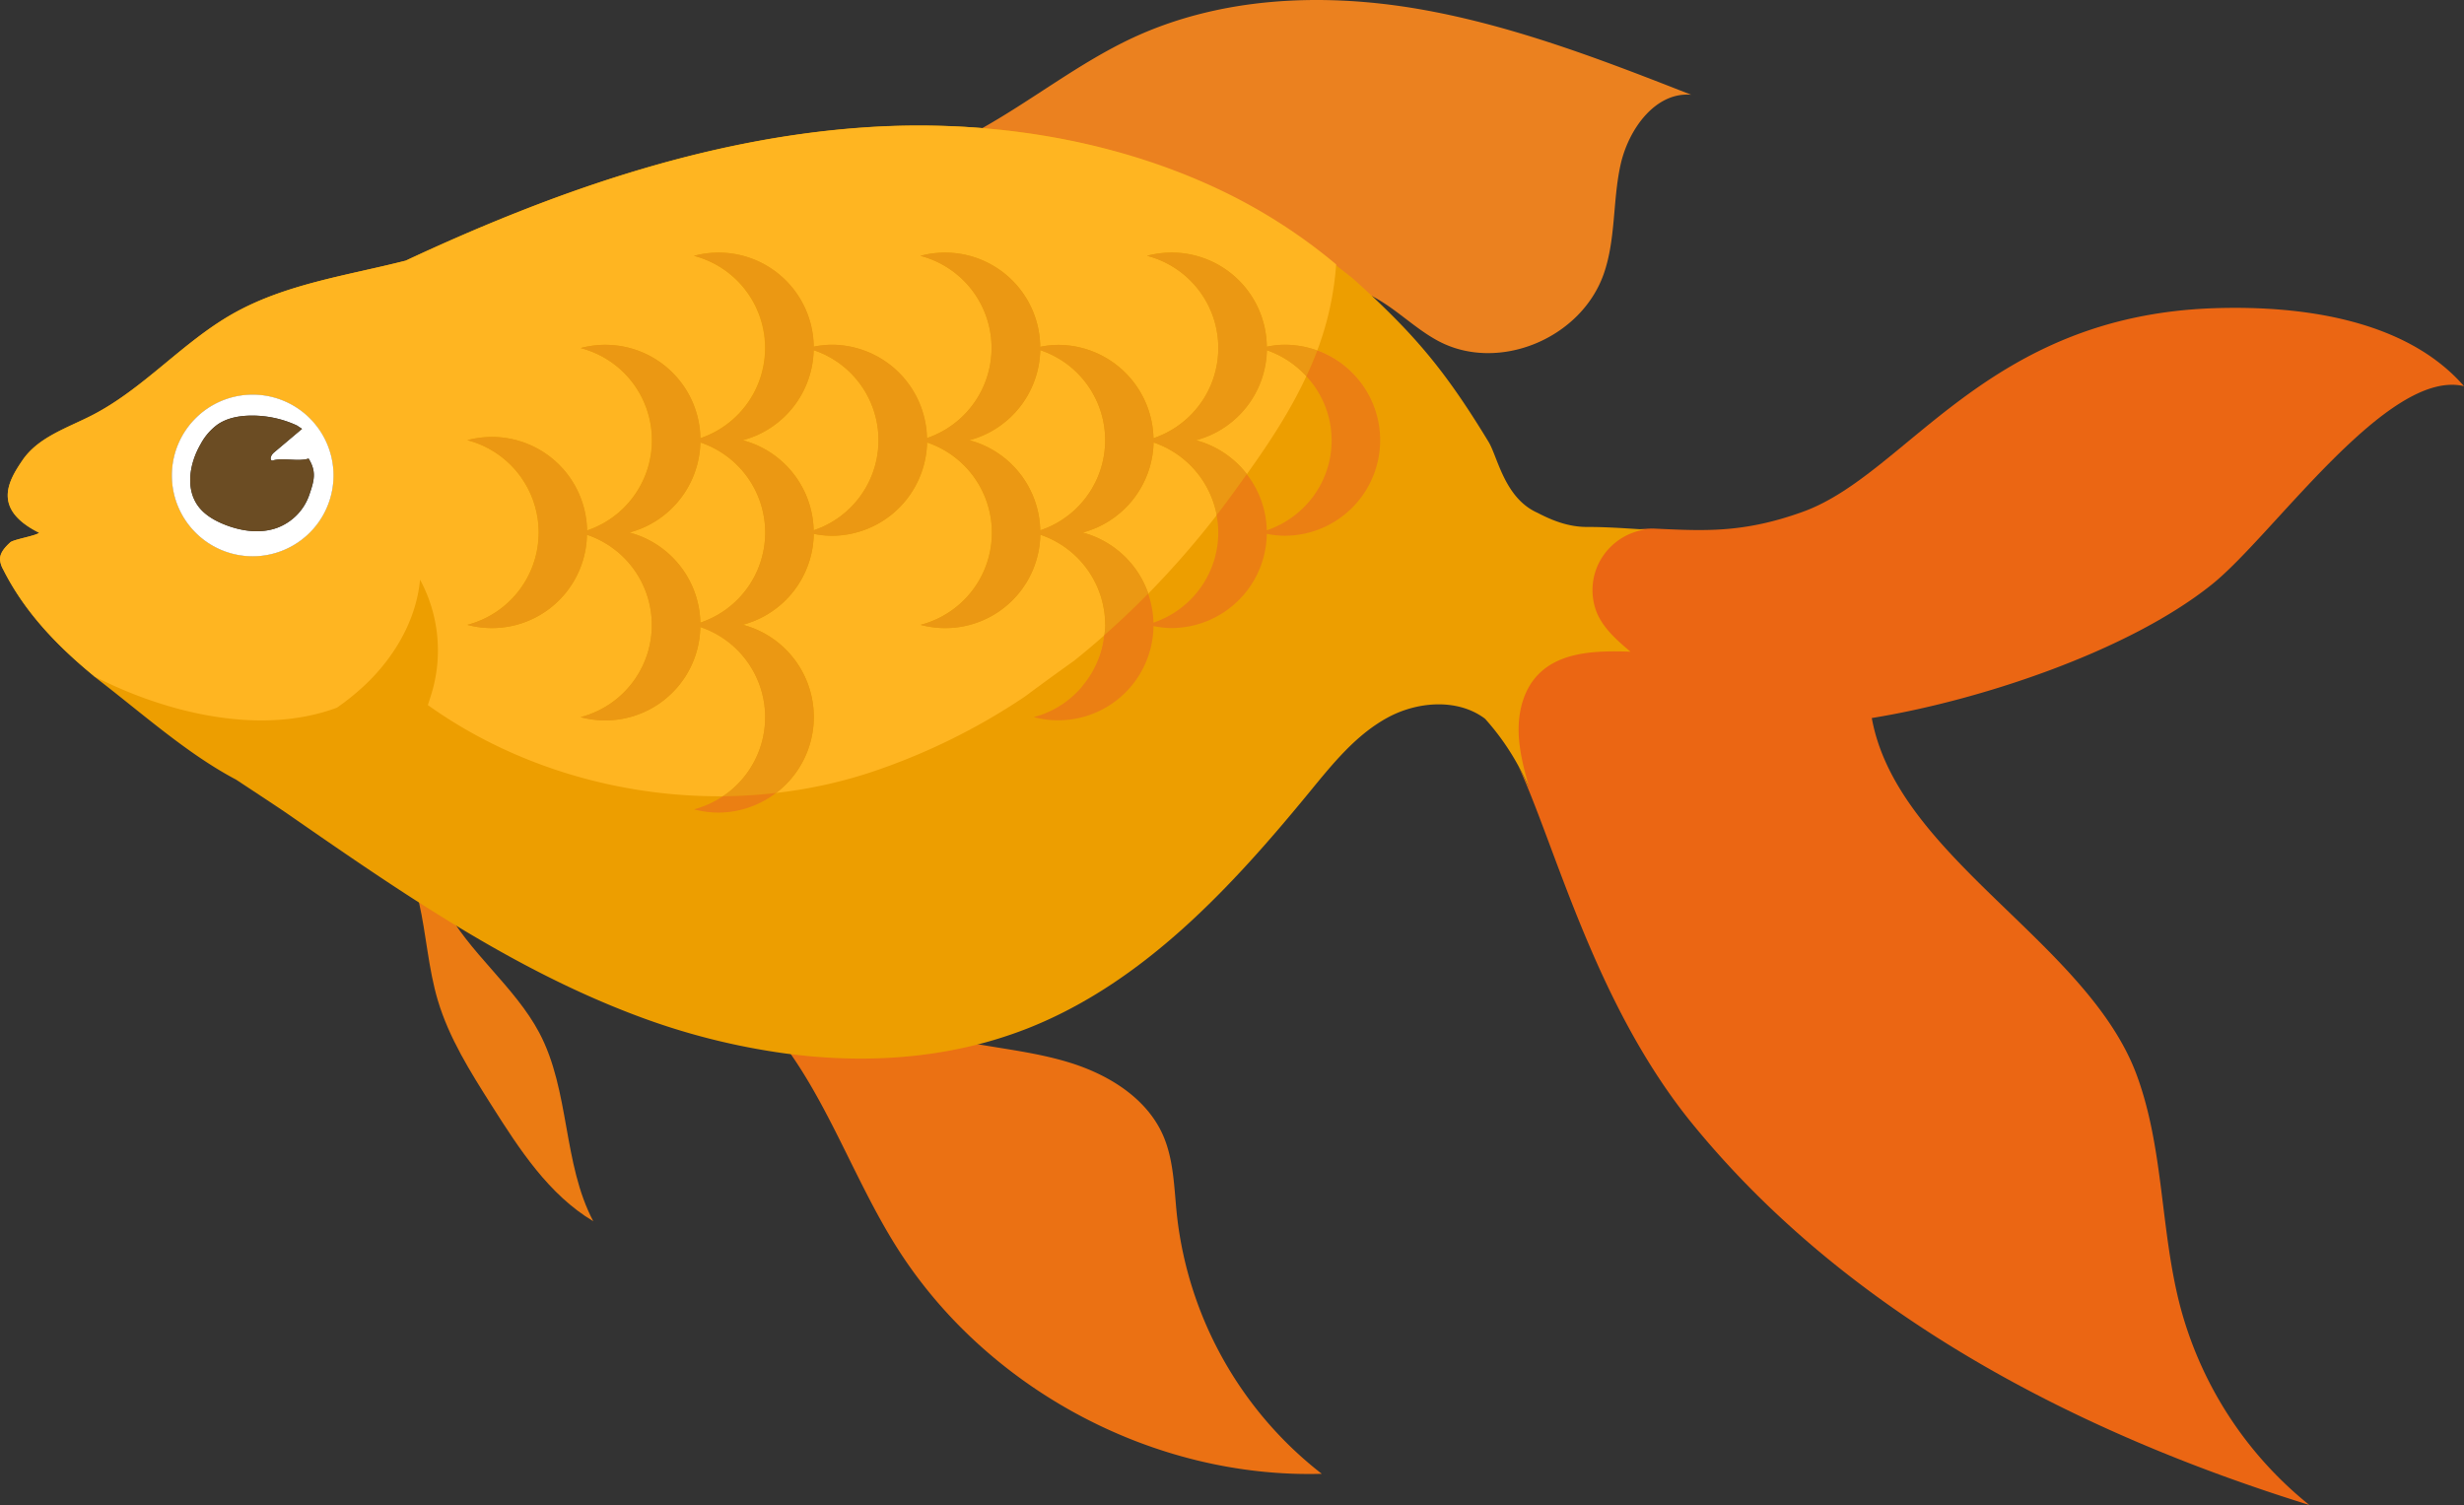 <svg xmlns="http://www.w3.org/2000/svg" width="818.6" height="500" viewBox="0 0 818.6 500">
  <rect x="0" y="0" width="818.6" height="500" fill="#333333" stroke="none"/>
  <defs>
    <style>
      .cls-1 {
        fill: #eb811f;
      }

      .cls-2 {
        fill: #eb7113;
      }

      .cls-3 {
        fill: #eb7b13;
      }

      .cls-4 {
        fill: #eb6613;
      }

      .cls-5 {
        fill: #ed9e00;
      }

      .cls-6 {
        fill: #ffb521;
      }

      .cls-7 {
        fill: #fff;
      }

      .cls-8 {
        fill: #6b4c23;
      }

      .cls-9 {
        fill: #eb9813;
      }

      .cls-10 {
        fill: #eb7f13;
      }
    </style>
  </defs>
  <title>YCUZD_230814_5460_fish_zivsAsset 2</title>
  <g id="Layer_2" data-name="Layer 2">
    <g id="Layer_1-2" data-name="Layer 1">
      <g id="Layer_2-2" data-name="Layer 2">
        <g id="Layer_2-2-2" data-name="Layer 2-2">
          <g>
            <path class="cls-1" d="M443.93,90.77v-.32c2.19,2,4.25,3.92,6.23,5.78A21.6,21.6,0,0,1,454,97.5c8.77,3.89,15.57,11.46,24.08,15.92,19.73,10.31,47-.79,54.66-22.25,4.1-11.53,3-24.32,5.62-36.3S550,30.46,561.87,31.48l-4.2-1.64c-28.45-11.14-57.22-21.92-87.24-27C439-2.42,405.65-1,376.55,12.46c-18,8.35-33.79,21-51.17,30.64-.46.25-.92.48-1.37.73,28.15,2.09,56,9,81.13,21.35A180.12,180.12,0,0,1,443.93,90.77Z"/>
            <path class="cls-2" d="M260.46,347.06c15,20.19,23.66,45.29,37.18,66.87,29.71,47.44,85.53,77.31,141.49,75.71A126.44,126.44,0,0,1,391,403.71c-.94-8.94-1-18.21-4.57-26.45C381,364.81,368.27,357,355.28,353c-12.19-3.75-25-4.8-37.5-7.41C299.08,349.42,279.66,349.62,260.46,347.06Z"/>
            <path class="cls-3" d="M139.21,299.85c2.43,10.76,3.09,21.91,6.24,32.49,3.74,12.55,10.83,23.78,17.83,34.84,9.24,14.58,19,29.69,33.82,38.55-10.17-19.27-7.74-43.32-17.92-62.59-8.1-15.32-23.75-27-31.35-41.87q-5-3.06-9.88-6.21C138.42,296.65,138.85,298.25,139.21,299.85Z"/>
            <path class="cls-4" d="M735.67,102.39c-76.06,2.52-102,55.13-136.75,67.65-21.16,7.63-34.48,6.2-52.83,5.42,1.13.07,2.25.16,3.41.18-6.79,0-15.31,1-19.18,6.53s-6.77,13.31-4,19.49a33.37,33.37,0,0,0,9.3,12.41c-10.91-.37-23.46,1.4-31,9.3-4.56,4.77-2.25,12-2.22,18.6s3.84,13.58,5.63,19.94a78,78,0,0,0-3.62-7.41c12.34,26.43,25.41,79,57.69,118.67C613.6,436.42,689.33,475.8,767.22,500a126,126,0,0,1-42.78-65.52c-6.76-25.41-5.46-52.71-14.59-77.37-16.32-44.11-79.59-72.29-88-118.56,35.33-5.7,85.12-22,113-44.39,20.39-16.32,58.33-71.89,83.75-65.87C799.4,106.24,764.9,101.42,735.67,102.39Z"/>
            <path class="cls-5" d="M530.7,204a20.13,20.13,0,0,1,1.91-19.36,20.63,20.63,0,0,1,14.18-8.74,3.28,3.28,0,0,1-.7,0c-6.26-.39-12.28-.83-18.65-.83h-.23c-6.31,0-11.78-2.28-16.49-4.74-10.92-4.89-13.15-18.55-16.19-23.55-14.8-24.36-25-36.1-44.33-53.6-2-1.8-4.78-3.7-7-5.64,0,.1-.78.18-.78.28h0a176.26,176.26,0,0,0-38-24.82c-25.15-12-52.6-18.63-80.75-20.65a259.61,259.61,0,0,0-37,0c-52.95,3.72-103.73,21.73-151.9,44.22-19.63,5-40,7.75-57.55,17.72-16.7,9.49-29.54,24.88-46.63,33.64-8.26,4.24-17.86,7.25-23.09,14.92C2.67,159.9-2.66,169.17,13,177c-1,1-8.59,2.22-9.61,3.2C1.73,181.74,0,183.56,0,185.81a7.89,7.89,0,0,0,1.07,3.4c7.08,14.1,18,25.46,30.31,35.53l-.22-.1,2,1.55c1.45,1.13,2.9,2.26,4.33,3.39C51.26,240.49,64.26,251.53,78.41,259c6.51,4.3,14.16,9.31,17.6,11.7,13.84,9.6,27.75,19.22,41.94,28.34q4.92,3.15,9.88,6.21c20.25,12.5,41.18,23.72,63.43,32.1A227,227,0,0,0,261,350c19.2,2.56,38.62,2.35,57.31-1.51a140.27,140.27,0,0,0,23.39-6.95c38.29-15.21,67.44-46.79,93.56-78.66,7.59-9.25,15.33-18.86,25.86-24.54,10-5.4,23.3-6.31,32.25.45a82.15,82.15,0,0,1,11.1,15.71,78,78,0,0,1,3.62,7.41c-1.79-6.36-3.54-12.83-3.57-19.43s1.81-13.47,6.38-18.25c7.54-7.89,19.87-8.08,30.79-7.72C537.38,212.87,533,209.05,530.7,204ZM84,184.82a26.86,26.86,0,1,1,26.8-26.92v.1A26.86,26.86,0,0,1,84,184.82Z"/>
            <path class="cls-6" d="M270.32,176.18a31.56,31.56,0,0,0,0-59.85,31.71,31.71,0,0,1-23.55,29.92A31.72,31.72,0,0,1,270.32,176.18Z"/>
            <path class="cls-6" d="M345.6,176.18a31.55,31.55,0,0,0,0-59.85,31.7,31.7,0,0,1-23.55,29.92A31.72,31.72,0,0,1,345.6,176.18Z"/>
            <path class="cls-6" d="M232.68,147a31.75,31.75,0,0,1-23.56,29.93,31.7,31.7,0,0,1,23.56,29.92,31.56,31.56,0,0,0,0-59.85Z"/>
            <path class="cls-6" d="M364.34,220.39a31.75,31.75,0,0,1-4.6,7.37h0A31.75,31.75,0,0,0,364.34,220.39Z"/>
            <path class="cls-6" d="M367.15,207.56a31.64,31.64,0,0,0-21.55-29.92,31.58,31.58,0,0,1-39.78,29.94A31.63,31.63,0,0,0,308,147a31.72,31.72,0,0,1-31.71,31,30.22,30.22,0,0,1-5.92-.64,31.71,31.71,0,0,1-23.56,30.2,31.7,31.7,0,0,1,11.07,55.87A157.91,157.91,0,0,0,288,257a211.63,211.63,0,0,0,52.48-25.57c5.36-4,10.79-7.93,16.3-11.87,3.46-2.74,6.82-5.61,10.14-8.53a31.47,31.47,0,0,1-2.51,9.33,37.26,37.26,0,0,0,2.81-12.83Z"/>
            <path class="cls-6" d="M397.34,146.25a31.7,31.7,0,0,1,16.9,11.27C422,146.69,428.82,136.16,434,125h0a31.93,31.93,0,0,0-13.15-8.65A31.72,31.72,0,0,1,397.34,146.25Z"/>
            <path class="cls-6" d="M383.25,147a31.75,31.75,0,0,1-23.56,29.93,31.73,31.73,0,0,1,21.79,20.29,297.91,297.91,0,0,0,22.74-26.06A31.74,31.74,0,0,0,383.25,147Z"/>
            <path class="cls-6" d="M111.92,235.12a80.9,80.9,0,0,0,10-8.18c9.44-9.15,16.41-21.27,17.63-34.35a49.42,49.42,0,0,1,4.27,36.23c-.49,1.79-1.08,3.6-1.68,5.42,28.14,20.11,63.19,30.57,98,30.3a31.6,31.6,0,0,0-7.46-56.25,31.58,31.58,0,0,1-39.78,29.94,31.63,31.63,0,0,0,2.1-60.59,31.58,31.58,0,0,1-39.78,29.94,31.7,31.7,0,0,0,0-61.35,31.61,31.61,0,0,1,39.78,30,31.63,31.63,0,0,0-2.13-60.6,31.6,31.6,0,0,1,39.78,29.94A31.63,31.63,0,0,0,230.51,85,31.61,31.61,0,0,1,270.3,115.2a30.23,30.23,0,0,1,5.92-.65,31.73,31.73,0,0,1,31.71,31A31.62,31.62,0,0,0,305.79,85a31.62,31.62,0,0,1,39.8,30.22,30,30,0,0,1,5.91-.65,31.75,31.75,0,0,1,31.72,31,31.63,31.63,0,0,0-2.14-60.59,31.61,31.61,0,0,1,39.79,30.22,30.23,30.23,0,0,1,5.92-.65,31.65,31.65,0,0,1,30.92,38.85,31.56,31.56,0,0,0-20.1-36.91,101,101,0,0,0,6.29-28.66A181.13,181.13,0,0,0,405.14,63C380,51.09,352.16,44.41,324,42.39a262.14,262.14,0,0,0-37.18,0c-52.94,3.72-103.81,21.73-152,44.22-19.63,5-40.06,7.75-57.6,17.72C60.53,113.82,47.66,129.21,30.57,138c-8.26,4.24-17.87,7.25-23.1,14.92C2.68,159.9-2.65,169.17,13,177c-1,1-8.59,2.22-9.61,3.2C1.73,181.74,0,183.56,0,185.81a7.89,7.89,0,0,0,1.07,3.4c7.08,14.1,18,25.46,30.31,35.53C55.42,237,86.63,244.51,111.92,235.12ZM57.09,158A26.86,26.86,0,1,1,84,184.82,26.86,26.86,0,0,1,57.09,158Z"/>
            <path class="cls-7" d="M110.81,158a26.86,26.86,0,1,0-26.9,26.82H84A26.87,26.87,0,0,0,110.81,158ZM92.17,175.31c-5.53,2.05-11.78,1.19-17.28-.94-3.53-1.36-7-3.33-9.17-6.41-4.2-5.9-2.67-14.25,1-20.51a19.44,19.44,0,0,1,5.51-6.38c3.15-2.19,7.1-2.92,10.93-3a35.49,35.49,0,0,1,15.48,3.27l1.71,1.13L91,150.37c-.85.72-1.61,2.26-.58,2.68,3.55-1.15,8.57.45,12.12-.7,2.72,4.41,1.86,7.31.18,12.21A17.86,17.86,0,0,1,92.17,175.31Z"/>
            <path class="cls-8" d="M102.49,152.35c-3.55,1.15-8.57-.45-12.12.7-1-.42-.27-2,.58-2.68l9.38-7.88-1.71-1.13a35.49,35.49,0,0,0-15.48-3.27c-3.83.06-7.78.79-10.93,3a19.44,19.44,0,0,0-5.51,6.38c-3.65,6.26-5.18,14.61-1,20.51,2.2,3.08,5.64,5,9.17,6.41,5.5,2.13,11.75,3,17.28.94a17.89,17.89,0,0,0,10.5-10.75C104.35,159.66,105.21,156.76,102.49,152.35Z"/>
            <path class="cls-9" d="M270.35,238.21a31.72,31.72,0,0,0-23.58-30.65,31.71,31.71,0,0,0,23.56-30.2,30.22,30.22,0,0,0,5.92.64A31.72,31.72,0,0,0,308,147a31.63,31.63,0,0,1-2.14,60.6,31.6,31.6,0,0,0,39.78-29.94,31.64,31.64,0,0,1,21.55,29.92,29.34,29.34,0,0,1-.3,3.5q7.56-6.66,14.63-13.86a31.73,31.73,0,0,0-21.79-20.29A31.74,31.74,0,0,0,383.25,147a31.76,31.76,0,0,1,21,24.16q2.87-3.72,5.63-7.5c1.49-2.06,2.95-4.09,4.39-6.12a31.7,31.7,0,0,0-16.9-11.27,31.71,31.71,0,0,0,23.55-29.92A32,32,0,0,1,434,125q2-4.2,3.6-8.54a31.49,31.49,0,0,0-10.82-1.94,30.23,30.23,0,0,0-5.92.65A31.6,31.6,0,0,0,381.07,85a31.63,31.63,0,0,1,2.14,60.59,31.75,31.75,0,0,0-31.72-31,30,30,0,0,0-5.91.65A31.6,31.6,0,0,0,305.78,85,31.62,31.62,0,0,1,308,145.52a31.73,31.73,0,0,0-31.71-31,30.23,30.23,0,0,0-5.92.65A31.6,31.6,0,0,0,230.58,85a31.63,31.63,0,0,1,2.14,60.59,31.58,31.58,0,0,0-39.78-29.94,31.63,31.63,0,0,1,2.13,60.6,31.61,31.61,0,0,0-39.78-30,31.7,31.7,0,0,1,0,61.35,31.58,31.58,0,0,0,38.65-22.4,31.21,31.21,0,0,0,1.06-7.51,31.63,31.63,0,0,1-2.13,60.59,31.6,31.6,0,0,0,39.78-29.94,31.6,31.6,0,0,1,7.46,56.25q4.44,0,8.87-.32c3-.21,5.9-.48,8.83-.79h0A31.71,31.71,0,0,0,270.35,238.21ZM345.6,116.33a31.55,31.55,0,0,1,0,59.85,31.72,31.72,0,0,0-23.55-29.93A31.7,31.7,0,0,0,345.6,116.33Zm-75.28,0a31.56,31.56,0,0,1,0,59.85,31.72,31.72,0,0,0-23.55-29.93A31.71,31.71,0,0,0,270.32,116.33Zm-37.64,90.5a31.7,31.7,0,0,0-23.56-29.92A31.72,31.72,0,0,0,232.68,147a31.56,31.56,0,0,1,0,59.85Z"/>
            <path class="cls-10" d="M437.64,116.44Q436,120.78,434,125h0c.65.7,1.27,1.43,1.85,2.19a31.27,31.27,0,0,1-2.69,41.34,31.85,31.85,0,0,1-7.8,5.73,34.61,34.61,0,0,1-4.51,1.94h0a31.91,31.91,0,0,0-.54-5.16,31.59,31.59,0,0,0-6.11-13.5c-1.44,2-2.9,4.06-4.39,6.12q-2.76,3.78-5.63,7.5a31,31,0,0,1,.57,5.77,31.64,31.64,0,0,1-21.54,29.92,32,32,0,0,0-1.77-9.63q-7.06,7.2-14.63,13.86a31.2,31.2,0,0,1-7.11,16.7c-.15.19-.27.4-.43.59a31.68,31.68,0,0,1-7.11,6.1,31.23,31.23,0,0,1-8.73,3.78A31.69,31.69,0,0,0,383.22,208c1,.19,1.93.35,2.92.46a25.17,25.17,0,0,0,3,.19,31.74,31.74,0,0,0,31.72-31.3,30.22,30.22,0,0,0,5.92.64,31.75,31.75,0,0,0,10.86-61.58Z"/>
            <path class="cls-10" d="M257.84,263.43q-4.41.51-8.83.79c-2.95.19-5.9.29-8.87.32a32.19,32.19,0,0,1-4.59,2.56,32.71,32.71,0,0,1-5,1.79,31.88,31.88,0,0,0,8.07,1.07,31.34,31.34,0,0,0,5.3-.45,30.85,30.85,0,0,0,5-1.29,32.18,32.18,0,0,0,6.85-3.34c.7-.46,1.39-.94,2.06-1.45Z"/>
          </g>
        </g>
      </g>
    </g>
  </g>
</svg>
